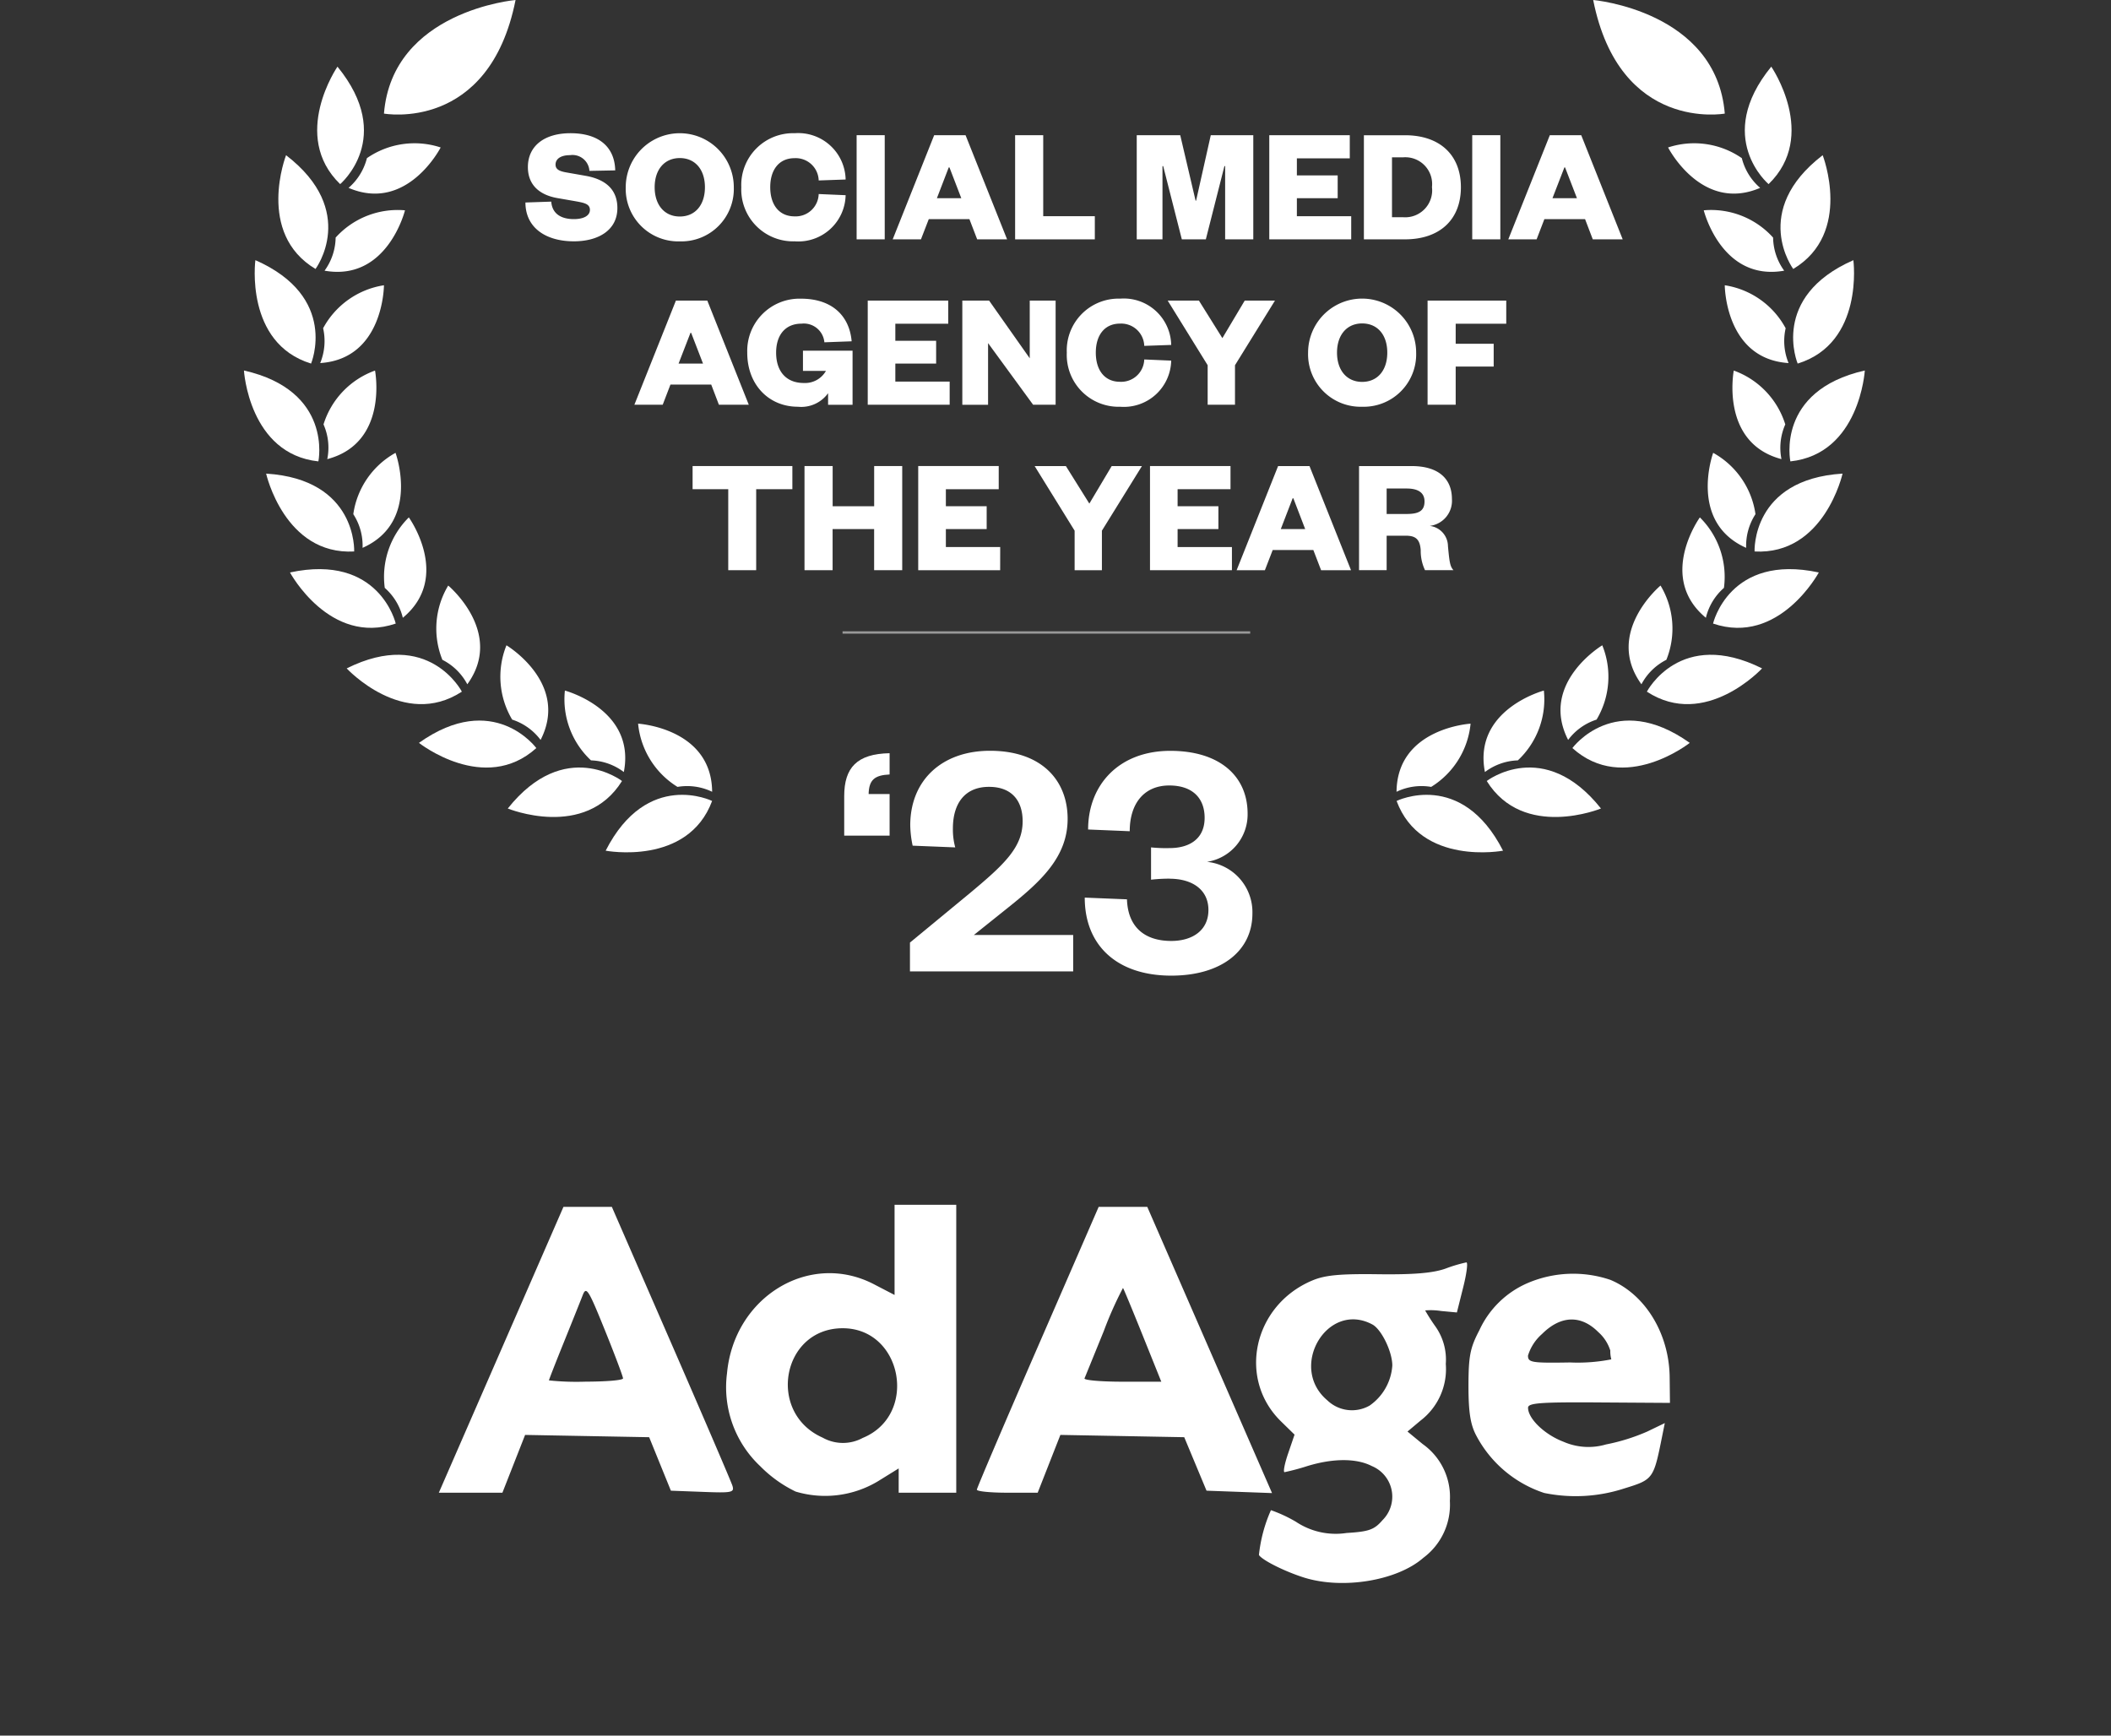<svg xmlns="http://www.w3.org/2000/svg" width="225" height="185" viewBox="0 0 225 185">
  <rect x="0" y="0" width="225" height="185" fill="#333333" stroke="none"/>
  <g id="Group_428" data-name="Group 428" transform="translate(14948 -6328)">
    <rect id="Rectangle_177" data-name="Rectangle 177" width="225" height="185" transform="translate(-14948 6328)" fill="rgba(255,0,0,0)"/>
    <g id="Group_423" data-name="Group 423" transform="translate(18 260)">
      <g id="Group_416" data-name="Group 416" transform="translate(0 -3)">
        <g id="Group_412" data-name="Group 412" transform="translate(-15034 -3158.391)">
          <path id="Path_830" data-name="Path 830" d="M17.673,15.408s-6.91-3.4-11.346,5.3c0,0,8.756,1.67,11.346-5.3" transform="translate(126.227 9299.357)" fill="#fff" fill-rule="evenodd"/>
          <path id="Path_831" data-name="Path 831" d="M14.785,20.766a6.133,6.133,0,0,0-3.686-.518,8.927,8.927,0,0,1-4.2-6.739s7.836.463,7.891,7.257" transform="translate(129.113 9293.018)" fill="#fff" fill-rule="evenodd"/>
          <path id="Path_832" data-name="Path 832" d="M16.79,15.712c-3.93,6.313-12.175,2.931-12.175,2.931C10.7,11,16.79,15.712,16.79,15.712" transform="translate(117.506 9296.926)" fill="#fff" fill-rule="evenodd"/>
          <path id="Path_833" data-name="Path 833" d="M11.932,21.613a6.115,6.115,0,0,0-3.5-1.243A8.9,8.9,0,0,1,5.65,12.93s7.58,2.011,6.282,8.683" transform="translate(122.559 9290.069)" fill="#fff" fill-rule="evenodd"/>
          <path id="Path_834" data-name="Path 834" d="M15.571,16.386s-4.552-6.209-12.51-.554c0,0,6.989,5.533,12.51.554" transform="translate(109.592 9292.742)" fill="#fff" fill-rule="evenodd"/>
          <path id="Path_835" data-name="Path 835" d="M8.769,22.223c3.1-6.051-3.638-10.085-3.638-10.085a8.936,8.936,0,0,0,.609,7.921,6.144,6.144,0,0,1,3.028,2.163" transform="translate(116.85 9286.035)" fill="#fff" fill-rule="evenodd"/>
          <path id="Path_836" data-name="Path 836" d="M14.075,16.236C7.848,20.3,1.8,13.756,1.8,13.756c8.738-4.357,12.278,2.48,12.278,2.48" transform="translate(103.152 9286.879)" fill="#fff" fill-rule="evenodd"/>
          <path id="Path_837" data-name="Path 837" d="M6.667,21.616A6.141,6.141,0,0,0,4.01,19.008a8.9,8.9,0,0,1,.622-7.915s6.026,5.021,2.035,10.523" transform="translate(111.141 9280.712)" fill="#fff" fill-rule="evenodd"/>
          <path id="Path_838" data-name="Path 838" d="M12.078,16.609S10.347,9.108.805,11.162c0,0,4.229,7.842,11.273,5.447" transform="translate(98.102 9279.248)" fill="#fff" fill-rule="evenodd"/>
          <path id="Path_839" data-name="Path 839" d="M4.46,20.6c5.234-4.338.64-10.7.64-10.7a8.914,8.914,0,0,0-2.565,7.513A6.154,6.154,0,0,1,4.46,20.6" transform="translate(106.475 9274.641)" fill="#fff" fill-rule="evenodd"/>
          <path id="Path_840" data-name="Path 840" d="M9.772,17.434c-7.428.4-9.384-8.3-9.384-8.3,9.743.609,9.384,8.3,9.384,8.3" transform="translate(95.977 9270.739)" fill="#fff" fill-rule="evenodd"/>
          <path id="Path_841" data-name="Path 841" d="M2.9,18.9a6.145,6.145,0,0,0-.987-3.589,8.9,8.9,0,0,1,4.5-6.538S9.115,16.138,2.9,18.9" transform="translate(103.744 9268.886)" fill="#fff" fill-rule="evenodd"/>
          <path id="Path_842" data-name="Path 842" d="M7.934,17.019S9.518,9.488,0,7.331c0,0,.536,8.9,7.934,9.688" transform="translate(94 9261.551)" fill="#fff" fill-rule="evenodd"/>
          <path id="Path_843" data-name="Path 843" d="M1.794,16.771C8.369,15.04,6.882,7.332,6.882,7.332a8.9,8.9,0,0,0-5.49,5.74,6.132,6.132,0,0,1,.4,3.7" transform="translate(101.09 9261.557)" fill="#fff" fill-rule="evenodd"/>
          <path id="Path_844" data-name="Path 844" d="M6.195,16.424S9.193,9.331.26,5.4c0,0-1.17,8.835,5.935,11.023" transform="translate(94.959 9251.721)" fill="#fff" fill-rule="evenodd"/>
          <path id="Path_845" data-name="Path 845" d="M1.334,14.133a6.169,6.169,0,0,0,.311-3.711A8.916,8.916,0,0,1,8.128,5.84s-.012,7.848-6.794,8.293" transform="translate(100.795 9253.957)" fill="#fff" fill-rule="evenodd"/>
          <path id="Path_846" data-name="Path 846" d="M4.563,15.691C-1.816,11.87,1.425,3.565,1.425,3.565,9.164,9.518,4.563,15.691,4.563,15.691" transform="translate(97.066 9242.369)" fill="#fff" fill-rule="evenodd"/>
          <path id="Path_847" data-name="Path 847" d="M1.41,10.987A6.144,6.144,0,0,0,2.592,7.459,8.9,8.9,0,0,1,9.983,4.553S8.1,12.17,1.41,10.987" transform="translate(101.182 9247.256)" fill="#fff" fill-rule="evenodd"/>
          <path id="Path_848" data-name="Path 848" d="M2.449,12.957S13.655,15.011,16.476.85c0,0-13.137,1.139-14.027,12.107" transform="translate(106.475 9228.541)" fill="#fff" fill-rule="evenodd"/>
          <path id="Path_849" data-name="Path 849" d="M3.73,14.538s5.892-4.96-.286-12.522c0,0-5.051,7.349.286,12.522" transform="translate(100.525 9234.479)" fill="#fff" fill-rule="evenodd"/>
          <path id="Path_850" data-name="Path 850" d="M1.83,8.106C8.076,10.787,11.646,3.8,11.646,3.8a8.913,8.913,0,0,0-7.86,1.139A6.176,6.176,0,0,1,1.83,8.106" transform="translate(103.322 9241.309)" fill="#fff" fill-rule="evenodd"/>
          <path id="Path_851" data-name="Path 851" d="M20.162,15.408s6.91-3.4,11.346,5.3c0,0-8.756,1.67-11.346-5.3" transform="translate(196.693 9299.357)" fill="#fff" fill-rule="evenodd"/>
          <path id="Path_852" data-name="Path 852" d="M20.162,20.766a6.133,6.133,0,0,1,3.686-.518,8.927,8.927,0,0,0,4.2-6.739s-7.83.463-7.891,7.257" transform="translate(196.693 9293.018)" fill="#fff" fill-rule="evenodd"/>
          <path id="Path_853" data-name="Path 853" d="M21.739,15.712c3.93,6.313,12.175,2.931,12.175,2.931C27.832,11,21.739,15.712,21.739,15.712" transform="translate(204.725 9296.926)" fill="#fff" fill-rule="evenodd"/>
          <path id="Path_854" data-name="Path 854" d="M21.832,21.613a6.147,6.147,0,0,1,3.51-1.243,8.906,8.906,0,0,0,2.772-7.44s-7.58,2.011-6.282,8.683" transform="translate(204.438 9290.069)" fill="#fff" fill-rule="evenodd"/>
          <path id="Path_855" data-name="Path 855" d="M23.237,16.386s4.552-6.209,12.51-.554c0,0-6.989,5.533-12.51.554" transform="translate(212.355 9292.742)" fill="#fff" fill-rule="evenodd"/>
          <path id="Path_856" data-name="Path 856" d="M23.843,22.223c-3.1-6.051,3.638-10.085,3.638-10.085a8.913,8.913,0,0,1-.609,7.921,6.106,6.106,0,0,0-3.028,2.163" transform="translate(211.297 9286.035)" fill="#fff" fill-rule="evenodd"/>
          <path id="Path_857" data-name="Path 857" d="M24.54,16.236c6.227,4.064,12.278-2.48,12.278-2.48C28.08,9.4,24.54,16.236,24.54,16.236" transform="translate(218.992 9286.879)" fill="#fff" fill-rule="evenodd"/>
          <path id="Path_858" data-name="Path 858" d="M25.587,21.616a6.141,6.141,0,0,1,2.657-2.608,8.9,8.9,0,0,0-.622-7.915S21.6,16.114,25.587,21.616" transform="translate(217.365 9280.712)" fill="#fff" fill-rule="evenodd"/>
          <path id="Path_859" data-name="Path 859" d="M25.7,16.609s1.731-7.5,11.273-5.447c0,0-4.229,7.842-11.273,5.447" transform="translate(224.885 9279.248)" fill="#fff" fill-rule="evenodd"/>
          <path id="Path_860" data-name="Path 860" d="M27.666,20.6c-5.234-4.338-.64-10.7-.64-10.7a8.914,8.914,0,0,1,2.565,7.513A6.154,6.154,0,0,0,27.666,20.6" transform="translate(222.154 9274.641)" fill="#fff" fill-rule="evenodd"/>
          <path id="Path_861" data-name="Path 861" d="M26.425,17.434c7.428.4,9.378-8.3,9.378-8.3-9.743.609-9.378,8.3-9.378,8.3" transform="translate(228.586 9270.739)" fill="#fff" fill-rule="evenodd"/>
          <path id="Path_862" data-name="Path 862" d="M29.7,18.9a6.18,6.18,0,0,1,.993-3.589,8.913,8.913,0,0,0-4.509-6.538S23.493,16.138,29.7,18.9" transform="translate(224.414 9268.886)" fill="#fff" fill-rule="evenodd"/>
          <path id="Path_863" data-name="Path 863" d="M27.133,17.019s-1.584-7.531,7.934-9.688c0,0-.536,8.9-7.934,9.688" transform="translate(231.693 9261.551)" fill="#fff" fill-rule="evenodd"/>
          <path id="Path_864" data-name="Path 864" d="M31.263,16.771c-6.569-1.731-5.082-9.439-5.082-9.439a8.916,8.916,0,0,1,5.49,5.74,6.164,6.164,0,0,0-.408,3.7" transform="translate(226.613 9261.557)" fill="#fff" fill-rule="evenodd"/>
          <path id="Path_865" data-name="Path 865" d="M27.582,16.424s-3-7.093,5.935-11.023c0,0,1.17,8.835-5.935,11.023" transform="translate(232.023 9251.721)" fill="#fff" fill-rule="evenodd"/>
          <path id="Path_866" data-name="Path 866" d="M32.7,14.133a6.169,6.169,0,0,1-.311-3.711A8.9,8.9,0,0,0,25.9,5.84s.012,7.848,6.794,8.293" transform="translate(225.934 9253.957)" fill="#fff" fill-rule="evenodd"/>
          <path id="Path_867" data-name="Path 867" d="M28.235,15.691c6.38-3.821,3.138-12.126,3.138-12.126-7.739,5.953-3.138,12.126-3.138,12.126" transform="translate(230.896 9242.369)" fill="#fff" fill-rule="evenodd"/>
          <path id="Path_868" data-name="Path 868" d="M34.108,10.987a6.144,6.144,0,0,1-1.182-3.528,8.9,8.9,0,0,0-7.391-2.907s1.883,7.617,8.573,6.435" transform="translate(224.059 9247.256)" fill="#fff" fill-rule="evenodd"/>
          <path id="Path_869" data-name="Path 869" d="M37.628,12.957S26.416,15.011,23.6.85c0,0,13.131,1.139,14.027,12.107" transform="translate(214.209 9228.541)" fill="#fff" fill-rule="evenodd"/>
          <path id="Path_870" data-name="Path 870" d="M28.787,14.538s-5.886-4.96.286-12.522c0,0,5.051,7.349-.286,12.522" transform="translate(227.717 9234.479)" fill="#fff" fill-rule="evenodd"/>
          <path id="Path_871" data-name="Path 871" d="M34.727,8.106C28.482,10.787,24.911,3.8,24.911,3.8a8.913,8.913,0,0,1,7.86,1.139,6.133,6.133,0,0,0,1.956,3.169" transform="translate(220.881 9241.309)" fill="#fff" fill-rule="evenodd"/>
          <path id="Path_887" data-name="Path 887" d="M15.338,22.813H10.5V18.6c0-3.041,1.359-4.509,4.838-4.576v2.267c-1.578.073-2.2.555-2.236,2.084h2.236Z" transform="translate(147.48 9295.651)" fill="#fff"/>
          <path id="Path_888" data-name="Path 888" d="M29.047,33.616V37.5H11.65V34.426l6.441-5.313c3.589-3,5.569-4.832,5.569-7.617,0-2.127-1.1-3.668-3.589-3.668-2.565,0-3.845,1.761-3.845,4.436a7.171,7.171,0,0,0,.25,2.017l-4.54-.183a11.3,11.3,0,0,1-.256-2.163c0-4.838,3.406-7.952,8.5-7.952,5.5,0,8.275,3.15,8.275,7.257,0,4.064-2.852,6.666-6.337,9.451l-3.656,2.925Z" transform="translate(153.338 9295.433)" fill="#fff"/>
          <path id="Path_889" data-name="Path 889" d="M23.75,27.609a16.837,16.837,0,0,0-1.974.11V24.276a15.36,15.36,0,0,0,2.011.073c1.944,0,3.7-.884,3.7-3.223,0-2.053-1.243-3.449-3.772-3.449-2.669,0-4.211,1.913-4.211,4.875l-4.436-.183c0-4.765,3.3-8.384,8.756-8.384,5.277,0,8.244,2.705,8.244,6.7a5.109,5.109,0,0,1-4.326,5.131,5.387,5.387,0,0,1,4.838,5.5c0,4.064-3.406,6.63-8.646,6.63-5.752,0-9.225-3.187-9.225-8.317l4.5.183c.1,2.974,1.9,4.436,4.722,4.436,2.273,0,3.961-1.139,3.961-3.3,0-2.194-1.761-3.333-4.143-3.333" transform="translate(168.908 9295.438)" fill="#fff"/>
          <line id="Line_7" data-name="Line 7" x2="43.452" transform="translate(157.801 9296.807)" fill="none" stroke="#999" stroke-miterlimit="10" stroke-width="0.25"/>
        </g>
        <g id="Group_413" data-name="Group 413" transform="translate(-15487.265 -3157.476)">
          <path id="Path_932" data-name="Path 932" d="M82.065,10.322c.106,1.389,1.178,1.864,2.409,1.864,1.043,0,1.712-.363,1.712-.985,0-.651-.651-.756-1.5-.914l-2.022-.352c-1.817-.334-3.089-1.36-3.089-3.294,0-2.257,1.764-3.611,4.537-3.611,3.06,0,4.718,1.495,4.771,3.962l-2.749.053A1.808,1.808,0,0,0,84.07,5.369c-.985,0-1.547.393-1.547,1.008,0,.51.416.7,1.108.826l2.1.369c2.321.41,3.382,1.624,3.382,3.435,0,2.368-2.04,3.546-4.636,3.546-3.013,0-5.164-1.465-5.164-4.138Z" transform="translate(497.955 9239.645)" fill="#fff"/>
          <path id="Path_933" data-name="Path 933" d="M86.9,14.555a5.6,5.6,0,0,1-5.762-5.768,5.759,5.759,0,0,1,11.518,0A5.59,5.59,0,0,1,86.9,14.555m0-8.88c-1.635,0-2.679,1.231-2.679,3.112s1.043,3.118,2.679,3.118,2.679-1.225,2.679-3.118S88.531,5.675,86.9,5.675" transform="translate(506.821 9239.649)" fill="#fff"/>
          <path id="Path_934" data-name="Path 934" d="M88.928,3.03a5.054,5.054,0,0,1,5.428,4.935l-2.872.1A2.447,2.447,0,0,0,88.91,5.691c-1.635,0-2.591,1.213-2.591,3.095s.955,3.107,2.591,3.107a2.452,2.452,0,0,0,2.573-2.38l2.872.123a5.044,5.044,0,0,1-5.428,4.918,5.528,5.528,0,0,1-5.691-5.768A5.522,5.522,0,0,1,88.928,3.03" transform="translate(517.041 9239.645)" fill="#fff"/>
          <rect id="Rectangle_52" data-name="Rectangle 52" width="2.995" height="11.102" transform="translate(612.568 9242.885)" fill="#fff"/>
          <path id="Path_935" data-name="Path 935" d="M93.755,3.066l4.425,11.1H94.992l-.826-2.151H89.834L89,14.168H85.989l4.42-11.1ZM90.7,9.783h2.6L92.038,6.5h-.076Z" transform="translate(530.424 9239.82)" fill="#fff"/>
          <path id="Path_936" data-name="Path 936" d="M91.21,3.066V11.7h5.5v2.468H88.215V3.066Z" transform="translate(541.246 9239.821)" fill="#fff"/>
          <path id="Path_937" data-name="Path 937" d="M95.233,14.168,93.246,6.36H93.17v7.807H90.427V3.066h4.636L96.7,10.047h.053l1.565-6.981h4.531v11.1h-3V6.36h-.076l-1.981,7.807Z" transform="translate(551.997 9239.82)" fill="#fff"/>
          <path id="Path_938" data-name="Path 938" d="M101.57,14.168H92.837V3.066h8.581V5.534H95.779V7.351h4.349V9.783H95.779V11.7h5.791Z" transform="translate(563.713 9239.82)" fill="#fff"/>
          <path id="Path_939" data-name="Path 939" d="M94.557,3.067h4.384c3.681,0,5.955,2.075,5.955,5.545s-2.274,5.551-5.955,5.551H94.557Zm4.173,8.739a2.874,2.874,0,0,0,3.083-3.212A2.858,2.858,0,0,0,98.73,5.423H97.552v6.383Z" transform="translate(572.078 9239.824)" fill="#fff"/>
          <rect id="Rectangle_53" data-name="Rectangle 53" width="2.995" height="11.102" transform="translate(678.182 9242.885)" fill="#fff"/>
          <path id="Path_940" data-name="Path 940" d="M104.955,3.066l4.42,11.1h-3.189l-.821-2.151h-4.338l-.826,2.151H97.183l4.425-11.1ZM101.89,9.783H104.5L103.232,6.5h-.07Z" transform="translate(584.844 9239.82)" fill="#fff"/>
          <path id="Path_941" data-name="Path 941" d="M89.064,6.074l4.42,11.1H90.3l-.821-2.151H85.137l-.826,2.151H81.292l4.425-11.1ZM86,12.791h2.608L87.341,9.509h-.07Z" transform="translate(507.589 9254.442)" fill="#fff"/>
          <path id="Path_942" data-name="Path 942" d="M83.344,11.795a5.57,5.57,0,0,1,5.727-5.756c3.259,0,5.158,1.776,5.4,4.543l-2.907.106A2.2,2.2,0,0,0,89.141,8.7c-1.747,0-2.72,1.213-2.72,3.095,0,1.94,1.026,3.23,2.948,3.23a2.554,2.554,0,0,0,2.362-1.29h-2.45V11.584h5.287v5.762H91.96V16.115a3.526,3.526,0,0,1-3.224,1.442c-3.071,0-5.393-2.321-5.393-5.762" transform="translate(517.567 9254.273)" fill="#fff"/>
          <path id="Path_943" data-name="Path 943" d="M94.268,17.175H85.535V6.074h8.581V8.541H88.477v1.817h4.349v2.433H88.477v1.917h5.791Z" transform="translate(528.217 9254.441)" fill="#fff"/>
          <path id="Path_944" data-name="Path 944" d="M94.441,12.223V6.074H97.2v11.1H94.8L90,10.605v6.571H87.255V6.074h2.855Z" transform="translate(536.578 9254.443)" fill="#fff"/>
          <path id="Path_945" data-name="Path 945" d="M94.852,6.038a5.054,5.054,0,0,1,5.428,4.935l-2.872.1A2.457,2.457,0,0,0,94.829,8.7c-1.635,0-2.585,1.213-2.585,3.095s.95,3.107,2.585,3.107a2.461,2.461,0,0,0,2.579-2.38l2.872.123a5.044,5.044,0,0,1-5.428,4.918,5.529,5.529,0,0,1-5.7-5.768,5.523,5.523,0,0,1,5.7-5.756" transform="translate(545.817 9254.269)" fill="#fff"/>
          <path id="Path_946" data-name="Path 946" d="M99.2,6.074h3.224l-4.261,6.887v4.214H95.25V12.961L90.989,6.074h3.329l2.5,4Z" transform="translate(554.733 9254.443)" fill="#fff"/>
          <path id="Path_947" data-name="Path 947" d="M99.3,17.562a5.6,5.6,0,0,1-5.762-5.768,5.759,5.759,0,0,1,11.518,0A5.59,5.59,0,0,1,99.3,17.562m0-8.88c-1.635,0-2.679,1.231-2.679,3.112s1.043,3.118,2.679,3.118,2.679-1.225,2.679-3.118S100.94,8.682,99.3,8.682" transform="translate(567.149 9254.269)" fill="#fff"/>
          <path id="Path_948" data-name="Path 948" d="M95.715,17.175V6.074H104.1V8.541H98.711v2.134h4.05v2.433h-4.05v4.068Z" transform="translate(577.708 9254.441)" fill="#fff"/>
          <path id="Path_949" data-name="Path 949" d="M86.154,20.184V11.55h-3.8V9.083H92.988V11.55H89.131v8.634Z" transform="translate(512.731 9269.069)" fill="#fff"/>
          <path id="Path_950" data-name="Path 950" d="M84.385,20.184V9.083h3v4.285h4.425V9.083H94.8v11.1H91.806V15.8H87.38v4.384Z" transform="translate(522.628 9269.069)" fill="#fff"/>
          <path id="Path_951" data-name="Path 951" d="M95.186,20.184H86.453V9.083h8.581V11.55H89.4v1.817h4.349V15.8H89.4v1.917h5.791Z" transform="translate(532.68 9269.069)" fill="#fff"/>
          <path id="Path_952" data-name="Path 952" d="M96.782,9.083h3.224L95.739,15.97v4.214H92.831V15.97L88.57,9.083H91.9l2.5,4Z" transform="translate(542.972 9269.071)" fill="#fff"/>
          <path id="Path_953" data-name="Path 953" d="M99.4,20.184H90.668V9.083h8.581V11.55H93.61v1.817h4.349V15.8H93.61v1.917H99.4Z" transform="translate(553.169 9269.069)" fill="#fff"/>
          <path id="Path_954" data-name="Path 954" d="M100.01,9.083l4.425,11.1h-3.189l-.826-2.151H96.088l-.832,2.151H92.243l4.42-11.1ZM96.95,15.8h2.6l-1.26-3.282h-.076Z" transform="translate(560.827 9269.071)" fill="#fff"/>
          <path id="Path_955" data-name="Path 955" d="M101.5,20.179a4.766,4.766,0,0,1-.457-2.128c-.088-1.272-.639-1.547-1.635-1.547H97.411v3.675H94.469V9.083h5.6c2.872,0,4.3,1.354,4.3,3.517a2.694,2.694,0,0,1-2.362,2.86,2.2,2.2,0,0,1,1.94,2.169c.158,1.653.211,2.145.586,2.55Zm-1.952-5.99c1.266,0,1.9-.317,1.9-1.336,0-.9-.633-1.377-1.9-1.377H97.411v2.714Z" transform="translate(571.649 9269.071)" fill="#fff"/>
        </g>
      </g>
      <path id="Path_975" data-name="Path 975" d="M170.079,62.478c-2.06-.652-4.448-1.852-4.789-2.4a15.772,15.772,0,0,1,1.28-4.777,14.965,14.965,0,0,1,2.675,1.243,7.64,7.64,0,0,0,5.387,1.188c2.395-.146,2.949-.347,3.839-1.377a3.531,3.531,0,0,0-1.152-5.758c-1.621-.835-4.095-.841-6.843-.006a24.414,24.414,0,0,1-2.456.658c-.164,0,.006-.9.384-2l.682-2-1.432-1.4c-4.68-4.558-2.961-12.376,3.3-15.02,1.359-.579,2.937-.731,7.044-.676,3.766.049,5.831-.122,7.178-.6a15.669,15.669,0,0,1,2.224-.664c.183,0,.03,1.2-.341,2.669l-.67,2.669L184.7,34.07a7.071,7.071,0,0,0-1.694-.061,20.012,20.012,0,0,0,1.1,1.718,6.111,6.111,0,0,1,1.1,3.985,6.907,6.907,0,0,1-2.681,6.032l-1.4,1.176,1.609,1.328a6.9,6.9,0,0,1,2.907,6.069,7.041,7.041,0,0,1-2.821,6.057C180.029,62.825,174.21,63.782,170.079,62.478Zm6.971-18.3a5.665,5.665,0,0,0,2.456-4.29c0-1.481-1.158-3.863-2.127-4.381-4.789-2.565-9.006,4.546-4.8,8.086A3.791,3.791,0,0,0,177.049,44.173Zm-61.116,9.152a13.582,13.582,0,0,1-3.8-2.718,11.546,11.546,0,0,1-3.54-9.89c.743-8.165,8.8-13.064,15.654-9.506l2.206,1.146V22.749h6.575V53.441h-6.136v-2.59l-2.224,1.377A10.948,10.948,0,0,1,115.933,53.325Zm7.166-5.746c5.911-2.468,4.186-11.681-2.181-11.675-6.465.006-8.116,9-2.139,11.657A4.43,4.43,0,0,0,123.1,47.579Zm72.621,5.892a12.655,12.655,0,0,1-7.288-6.166c-.6-1.146-.81-2.474-.81-5.265.006-3.175.177-4.046,1.158-5.917a10.026,10.026,0,0,1,5.173-5.045,12.352,12.352,0,0,1,8.8-.329c3.711,1.554,6.252,5.716,6.313,10.34l.031,2.772-7.562-.049c-6.227-.043-7.562.055-7.562.567,0,1.158,1.761,2.858,3.766,3.619a6.627,6.627,0,0,0,4.54.292,20.932,20.932,0,0,0,4.405-1.377l1.865-.9-.28,1.383c-.92,4.594-.944,4.631-4.052,5.588A16.69,16.69,0,0,1,195.719,53.472Zm7.129-14.246a3.3,3.3,0,0,1-.11-.944,4.354,4.354,0,0,0-1.28-1.968c-1.852-1.858-4.009-1.779-6,.207a4.993,4.993,0,0,0-1.493,2.3c0,.737.384.8,4.5.731A18.391,18.391,0,0,0,202.849,39.225ZM84.522,38.208l6.642-15.239h5.155l6.3,14.46c3.461,7.952,6.41,14.813,6.55,15.258.232.731-.03.786-3.15.664l-3.406-.128-2.315-5.7-13.223-.244-2.419,6.16H77.88Zm12.991,3.047c0-.189-.871-2.51-1.938-5.149-1.761-4.357-1.98-4.7-2.364-3.711-.232.6-1.139,2.864-2.011,5.021s-1.584,3.979-1.584,4.052a28.339,28.339,0,0,0,3.949.134C95.734,41.6,97.513,41.45,97.513,41.255Zm37.712,11.858c.006-.177,2.931-7.038,6.5-15.233l6.483-14.91h5.179l13.3,30.509-6.983-.256-2.376-5.7-13.2-.244-2.419,6.16h-3.248C136.681,53.441,135.219,53.295,135.225,53.112ZM152.9,36.672c-1.091-2.712-2.035-4.99-2.1-5.057a39.069,39.069,0,0,0-2.041,4.582c-1.054,2.59-1.98,4.869-2.06,5.057s1.724.353,4.016.353h4.168Z" transform="translate(-14997.107 6173.668)" fill="#fff"/>
    </g>
  </g>
</svg>

